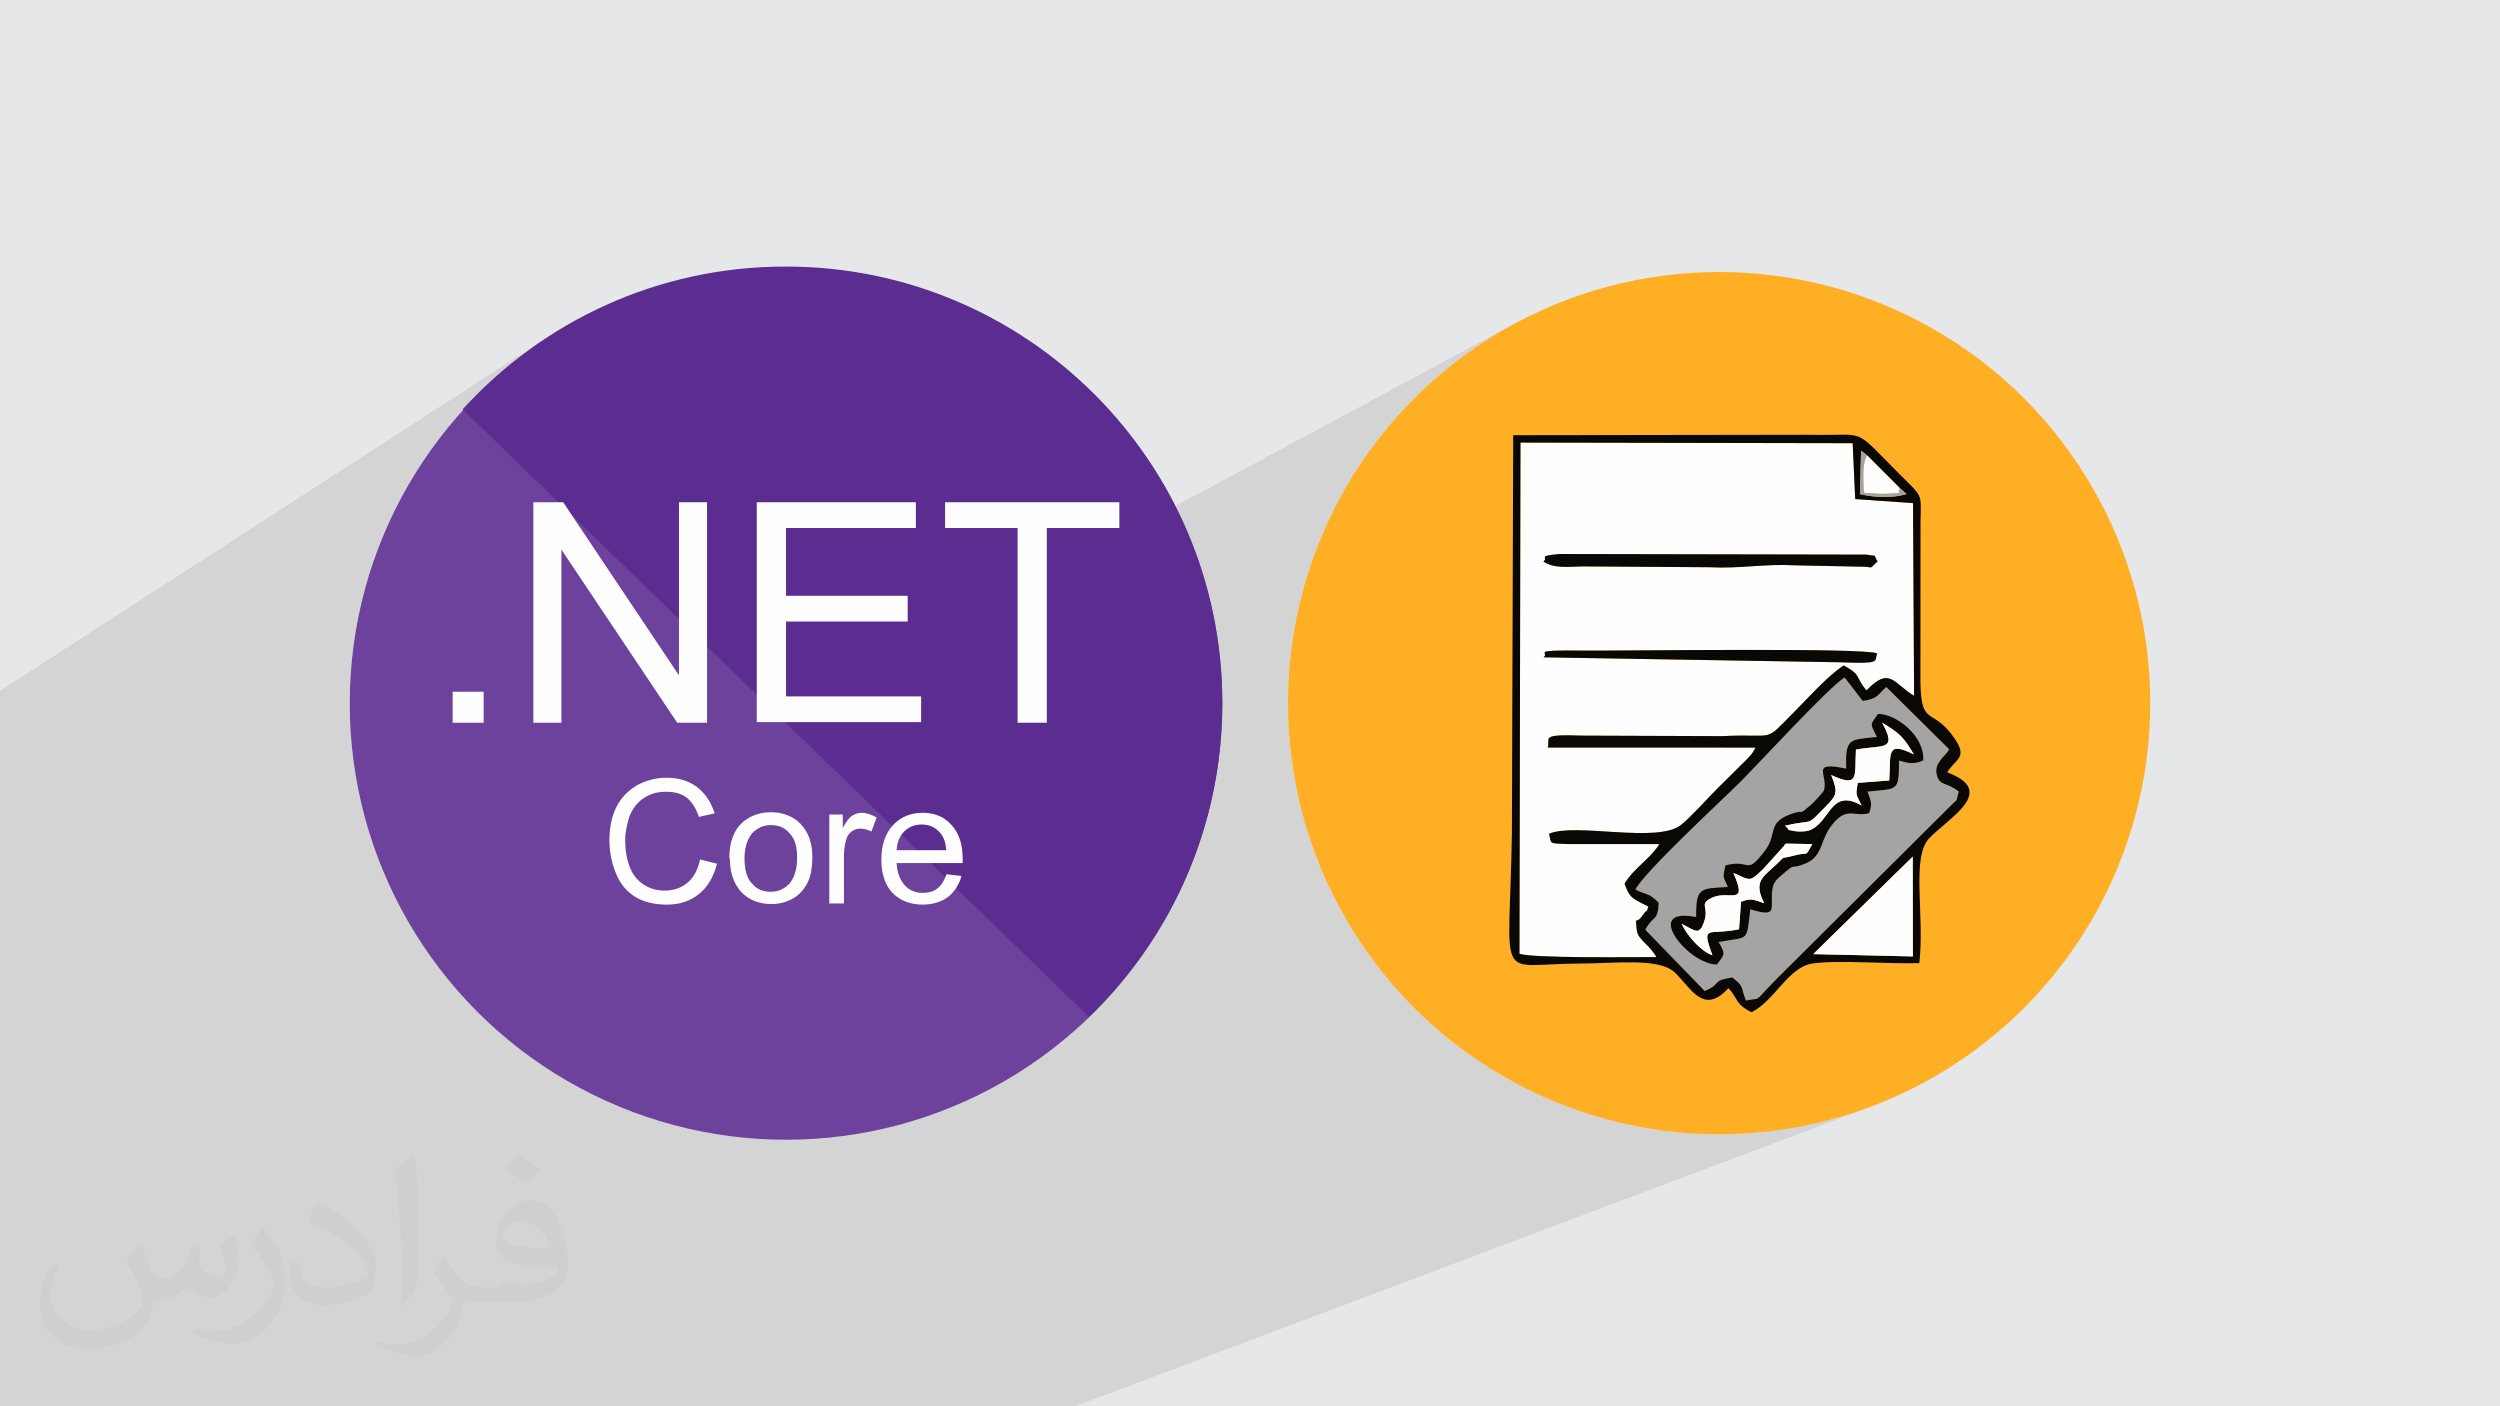 <?xml version="1.0" encoding="UTF-8"?>
<!DOCTYPE svg PUBLIC "-//W3C//DTD SVG 1.1//EN" "http://www.w3.org/Graphics/SVG/1.1/DTD/svg11.dtd">
<!-- Creator: CorelDRAW -->
<svg xmlns="http://www.w3.org/2000/svg" xml:space="preserve" width="3.703in" height="2.083in" version="1.1" style="shape-rendering:geometricPrecision; text-rendering:geometricPrecision; image-rendering:optimizeQuality; fill-rule:evenodd; clip-rule:evenodd"
viewBox="0 0 3703.33 2083.19"
 xmlns:xlink="http://www.w3.org/1999/xlink"
 xmlns:xodm="http://www.corel.com/coreldraw/odm/2003">
 <defs>
  <style type="text/css">
   <![CDATA[
    .fil9 {fill:#090806}
    .fil4 {fill:#5C2D91}
    .fil3 {fill:#6C429C}
    .fil8 {fill:#A4A4A4}
    .fil0 {fill:#E6E7E8}
    .fil7 {fill:#FEFEFE}
    .fil6 {fill:#FFAF24}
    .fil5 {fill:#FEFEFE;fill-rule:nonzero}
    .fil2 {fill:#373435;fill-opacity:0.031}
    .fil1 {fill:#373435;fill-opacity:0.102}
   ]]>
  </style>
 </defs>
 <g id="Layer_x0020_1">
  <polygon class="fil0" points="-0,0 3703.33,0 3703.33,2083.19 -0,2083.19 "/>
  <polygon class="fil1" points="-0,1127.44 -0,1127.43 -0,1047.81 -0,1046.44 -0,1023.36 810.57,499.67 796.86,508.87 783.39,518.43 770.18,528.31 757.22,538.51 744.54,549.04 732.12,559.88 719.98,571.04 708.13,582.49 696.56,594.24 685.28,606.28 686.22,607.19 676.55,618.07 667.12,629.16 657.94,640.46 649,651.97 640.33,663.69 631.91,675.6 623.76,687.72 615.87,700.02 608.26,712.52 600.93,725.19 593.87,738.05 587.11,751.08 582.15,761.17 1164.35,394.88 1164.36,394.89 582.14,761.19 580.63,764.28 574.44,777.65 568.55,791.18 562.96,804.87 557.69,818.71 552.72,832.7 548.06,846.85 543.72,861.13 539.71,875.55 536.02,890.1 532.67,904.78 529.65,919.59 526.96,934.51 524.63,949.56 522.64,964.71 521,979.98 519.72,995.34 518.8,1010.81 518.25,1026.37 518.06,1042.03 518.91,1075.28 521.4,1108.11 525.51,1140.45 531.19,1172.28 538.41,1203.54 547.12,1234.21 557.28,1264.24 568.85,1293.59 581.8,1322.22 596.07,1350.09 603.02,1362.17 2242.18,480.02 2215.44,495.4 2189.52,512.01 2164.48,529.81 2140.36,548.78 2117.19,568.85 2095,590 2073.86,612.18 2053.78,635.35 2034.82,659.48 2017.02,684.52 2000.41,710.43 1985.03,737.17 1970.93,764.71 1958.13,793 1946.7,822 1936.66,851.68 1928.05,881.99 1920.92,912.89 1915.3,944.33 1911.24,976.3 1908.78,1008.73 1907.94,1041.6 1908.78,1074.46 1911.24,1106.9 1915.3,1138.86 1920.92,1170.31 1928.05,1201.21 1936.66,1231.52 1946.7,1261.19 1958.13,1290.19 1970.93,1318.48 1985.03,1346.02 2000.41,1372.76 2017.02,1398.68 2034.82,1423.72 2053.78,1447.84 2073.86,1471.02 2095,1493.2 2117.19,1514.34 2140.36,1534.42 2164.48,1553.38 2189.52,1571.19 2215.44,1587.8 2242.18,1603.17 2269.72,1617.28 2298.01,1630.07 2327.01,1641.5 2356.69,1651.54 2387,1660.15 2417.89,1667.28 2449.34,1672.9 2481.31,1676.96 2513.74,1679.43 2546.61,1680.26 2579.47,1679.43 2611.91,1676.96 2643.87,1672.9 2675.32,1667.28 2706.22,1660.15 2736.52,1651.54 2766.2,1641.5 1592.2,2083.19 412.16,2083.19 362.82,2083.19 -0,2083.19 "/>
  <path class="fil2" d="M206.02 1843.17c6,9 12,22 16,32 3,6 6,19 22,19 3,0 12,0 16,-6 6,-3 12,-9 16,-16l6 -22 16 -6 0 0c-3,9 -3,16 -3,22 0,19 16,25 28,25 6,0 12,-3 12,-9 0,-9 -3,-22 -9,-35 6,-6 16,-16 22,-19l0 0c3,16 6,32 6,41 0,9 -3,22 -9,28 -6,13 -19,25 -34,25 -12,0 -25,-6 -34,-16l0 0c-9,9 -22,19 -44,19l-6 0c0,13 -3,25 -9,32 -12,25 -50,41 -84.01,41 -50,0 -75.01,-28 -75.01,-66 0,-22 6,-44 19,-60l9 3c-6,13 -12,28 -12,41 0,35 28,54 62,54 31,0 68.01,-19 75.01,-41 -3,-25 -12,-38 -25,-60 3,-6 9,-16 16,-22l0 0 0 0 0 0 0 0 6 -3 0 0 -3 -1 0 0 0 0 0.02 -0.02 -0.01 0.02 0 0 0 0zm563.05 -133.01c9,6 22,16 31,22 -6,6 -12,16 -22,22 -9,-9 -19,-16 -31,-22 6,-6 12,-16 22,-22l0 0 0 0 0 0zm6 98.01c-16,0 -31,13 -31,19 0,19 34,22 71.01,22 -6,-22 -22,-41 -44,-41l3 0 1 0 0 0 0 0 0 0 -0.01 0zm-37 95.01c22,0 40,0 56,-3 16,-3 31,-13 31,-19 0,-3 0,-3 0,-6 -9,0 -19,0 -28,0 -28,0 -53,-6 -59,-22 -3,-3 -3,-9 -3,-16 0,-16 6,-32 19,-44 9,-9 22,-16 31,-16 22,0 37,16 47,44 6,16 9,32 9,51 0,13 -3,25 -12,35 -16,16 -44,22 -90.01,22l-22 0 0 0 -6 0c-12,0 -19,-3 -25,-6l0 0c0,3 0,6 0,6 0,9 -3,22 -9,35 -19,32 -40,44 -59,44 -19,0 -44,-6 -62,-16l3 -6c6,3 16,6 28,6 34,0 78.01,-32 84.01,-66 0,-3 -3,-6 -6,-9 -9,-13 -16,-22 -22,-32 6,-9 9,-19 12,-25l3 0c16,28 28,47 56,47l3 0 0 0 22 0 0 0 0 0 0 0 0 -3 0 0 -1 -1 0 0 0 0 0 -0.01 0 0.01zm-146.02 32c3,-13 3,-28 3,-44l0 -22c0,-41 -6,-98.01 -9,-136.01 6,-6 16,-16 25,-22l3 0c6,47 6,101.01 6,152.01 0,13 0,25 -3,35 0,13 -6,22 -22,35l-3 0 0 0 0 0 0 0 0 3 0 0 0 -1 0 0 0 0 0 0zm-149.01 -63c0,19 9,35 40,35 19,0 37,-6 56,-13 3,0 6,-3 6,-6 0,-13 -9,-28 -25,-41 -16,-13 -34,-25 -53,-32 -6,-3 -9,-6 -9,-9 0,-6 6,-16 12,-25l3 0c22,9 44,28 59,44 16,16 25,35 25,51 0,13 -3,25 -9,38 -22,13 -47,19 -68.01,19 -28,0 -50,-13 -50,-47 0,-3 0,-9 0,-16l9 0 0 0 0 0 0 0 3 3 1 -1 0 0 0 0 0 0 0.01 0zm-53 -54l19 28c6,9 12,22 12,41l0 25c0,19 -12,41 -31,60 -16,13 -28,19 -40,19 -19,0 -40,-6 -65,-16l3 -6c9,3 16,3 28,3 34,0 71.01,-25 87.01,-60 3,-3 3,-6 3,-9 0,-3 -3,-6 -3,-13 -9,-16 -19,-32 -31,-47 6,-9 12,-19 19,-28l0 0 0 0 0 3 0 0 -1 0 0 0 0 0 0 0 -0.01 0z"/>
  <g id="_2246347834256">
   <g id="_3088117291776">
    <g>
     <circle class="fil3" cx="1164.35" cy="1042.03" r="646.29"/>
     <path class="fil4" d="M1164.35 394.88c356.94,0 646.3,289.36 646.3,646.3 0,182.8 -75.37,347.4 -197.52,465.22l-927.85 -900.13c118.69,-129.95 288.49,-211.39 478.22,-211.39l0.86 0 0 0 -0.01 -0.01z"/>
    </g>
    <g>
     <path class="fil5" d="M670.53 1070.62l0 -45.91 45.91 0 0 45.91 -45.91 0zm119.55 0l0 -326.61 44.18 0 171.53 256.44 0 -256.44 41.58 0 0 326.61 -44.19 0 -171.53 -256.44 0 256.44 -41.58 0zm330.95 0l0 -326.61 235.65 0 0 38.12 -192.33 0 0 100.5 180.2 0 0 38.12 -180.2 0 0 110.89 200.12 0 0 38.12 -243.44 0 0 0.87 0 0 -0.01 0 0 0zm386.38 0l0 -288.5 -107.43 0 0 -38.12 258.17 0 0 38.12 -107.43 0 0 288.5 -43.32 0z"/>
     <path class="fil5" d="M1037.86 1273.35l24.26 6.07c-5.2,19.93 -13.86,34.65 -26.85,45.05 -12.99,10.39 -28.59,15.59 -47.65,15.59 -19.06,0 -35.52,-4.33 -47.65,-12.13 -12.13,-7.8 -21.66,-19.06 -27.72,-34.66 -6.07,-14.72 -9.53,-31.19 -9.53,-48.51 0,-19.06 3.46,-35.52 10.4,-49.38 6.92,-13.86 17.33,-24.26 30.32,-32.05 12.99,-6.92 27.72,-11.26 43.32,-11.26 18.19,0 32.93,4.33 45.91,13.86 12.13,9.52 20.8,22.52 25.99,38.99l-23.39 5.2c-4.33,-12.99 -10.4,-22.52 -18.19,-28.59 -7.8,-6.07 -18.19,-8.66 -30.33,-8.66 -13.86,0 -25.13,3.47 -34.65,10.4 -9.53,6.92 -15.59,15.59 -19.93,26.85 -3.46,11.26 -6.07,22.53 -6.07,34.65 0,15.59 2.59,28.59 6.92,39.85 4.33,11.26 11.26,19.93 20.8,25.99 9.52,6.07 19.93,8.66 30.31,8.66 12.99,0 24.26,-3.46 33.79,-11.26 9.52,-7.8 15.59,-19.05 19.06,-34.65l0.86 0 0.02 0 0.02 0 -0 0zm42.46 -1.74c0,-24.26 6.92,-42.44 19.93,-53.71 11.26,-9.53 25.13,-14.72 41.58,-14.72 18.19,0 32.93,6.07 44.18,17.33 11.26,12.13 17.33,27.72 17.33,48.52 0,16.45 -2.59,30.31 -7.8,39.85 -5.2,9.53 -12.13,17.33 -21.67,22.53 -9.53,5.2 -19.93,7.8 -31.19,7.8 -18.19,0 -32.93,-6.07 -44.18,-17.33 -11.26,-12.12 -17.33,-28.59 -17.33,-50.24l-0.86 -0.01 0 0 0 0 -0 0zm22.52 0c0,16.47 3.47,29.46 11.26,37.26 6.93,8.66 16.45,12.13 27.72,12.13 11.26,0 19.93,-4.33 27.72,-12.13 6.92,-8.66 11.26,-20.78 11.26,-38.11 0,-16.47 -3.46,-28.59 -11.26,-36.38 -6.93,-8.66 -16.46,-12.13 -27.72,-12.13 -11.26,0 -19.93,4.33 -27.72,12.13 -6.93,8.66 -11.26,20.78 -11.26,37.25l0 -0.01 0 0 0 -0zm125.63 65.84l0 -130.81 19.93 0 0 19.93c5.2,-9.52 9.53,-15.59 13.86,-18.19 4.33,-2.6 8.66,-4.33 13.86,-4.33 7.8,0 14.72,2.6 22.53,6.93l-7.8 20.8c-5.19,-2.6 -10.4,-4.33 -16.46,-4.33 -5.2,0 -9.53,1.74 -12.99,4.33 -3.46,2.6 -6.92,6.93 -7.8,12.12 -2.6,7.8 -3.46,16.46 -3.46,25.99l0 68.44 -22.52 0 0.86 -0.88 -0.01 0.01 0 0 -0 0zm173.27 -42.46l22.52 2.6c-3.46,12.99 -10.39,23.39 -19.93,31.19 -9.53,6.92 -22.52,11.26 -37.25,11.26 -19.06,0 -33.79,-6.07 -45.05,-17.33 -11.26,-12.13 -16.45,-28.59 -16.45,-49.38 0,-21.66 6.07,-38.98 17.33,-51.11 11.27,-12.13 25.99,-18.19 44.18,-18.19 17.33,0 32.05,6.07 42.46,18.19 11.26,12.13 16.45,28.59 16.45,50.24 0,1.74 0,3.46 0,6.07l-97.89 0c0.87,14.72 5.2,25.13 12.13,32.92 6.93,7.8 16.45,11.26 26.85,11.26 7.8,0 14.73,-1.74 20.8,-6.07 6.07,-4.33 10.4,-11.26 13.86,-20.8l0.01 -0.86 0 -0.01 -0.01 0.02 0 -0zm-72.78 -35.52l72.78 0c-0.87,-11.26 -3.46,-19.06 -8.66,-25.13 -6.94,-8.66 -16.47,-12.99 -27.72,-12.99 -10.39,0 -19.06,3.47 -25.99,10.4 -6.92,6.93 -10.39,15.59 -11.26,27.72l0.86 0 0 0 0 0 0 -0z"/>
    </g>
   </g>
   <g>
    <circle class="fil6" cx="2546.61" cy="1041.6" r="638.66"/>
    <g>
     <path class="fil7" d="M2725.23 981.06l-438.88 -7.35c10.59,-7.17 -22.78,-10.85 58.16,-9.96 56.71,0.63 421.88,-4.67 436.19,4.28 -4.71,12.3 7.16,15.36 -55.46,13.04zm-380.72 -142.04c-20.5,0.31 -42.59,3.74 -58.3,-7.37 8.84,-5.77 -10.95,-7.83 23.79,-10.97l454.82 0.91c18.68,3.49 8.23,-2.43 16.53,10.06 -15.19,13.71 -2.43,7.31 -27.27,7.73l-97.06 -1.97c-41.98,-2.45 -80.55,5.22 -124.49,2.86l-188.02 -1.24zm-93.68 573.87c21,6.85 168.94,4.81 202.85,4.93 -9.91,-18.02 -25.33,-24.57 -28.58,-37.45 -0.3,-1.18 -0.66,-2.94 -0.74,-4.13 -1.5,-23 -2.73,-2.96 10.39,-22.24 7.74,-11.37 1.19,5.42 7.09,-10.96 -21.34,-11.39 -27.66,-11.16 -35.32,-34.09 15.17,-24.63 36.4,-34.93 51.67,-58.55l-136.99 -0.09c-27.37,-1.07 -23.02,0.02 -26.46,-15.22 38.27,-16.9 161.16,14.87 195.52,-13.21 16.98,-13.89 37.31,-37.42 54,-54.09l42.76 -42.34c10.09,-11.19 6,-5.17 13.61,-18.03l-307.89 -0.11c4.64,-13.94 -13.71,-19.92 51.54,-17.59l206.77 0.76c82.79,-4.17 59.65,11.46 107.04,-36.16 23.21,-23.33 46.96,-50.69 72.8,-68.59 27.56,14.33 16.75,17.32 34.09,37 34.63,-36.46 40.17,-9.89 70.43,8.02l-1.59 -285.41 -85.64 -6.02 -3.77 -82.77 -492.07 -0.96 -1.51 757.31z"/>
     <path class="fil8" d="M2782.03 1057.52c24.21,-0.42 68.65,30.19 67.03,68.83 -13.12,6.09 -21.41,4.57 -36.02,0.31 0.06,48.04 -2.54,40.81 -46.74,46.04 5.22,12.96 7.67,18.46 2.41,31.96 -23.92,6.18 -34.04,-12.16 -58.03,21.55 -14.54,20.42 -10.93,43.63 -37.74,53.64 -23.53,8.79 -11.22,-2.44 -31.03,14.15 -11.22,9.39 -15.56,13.72 -16.79,26.04 -2.64,26.33 9.17,39.62 -32.32,26.94 -6.04,50 -1.2,39.92 -46.96,48.48 10.1,18 9.63,17.2 -2.45,33.35 -43.24,-0.26 -111.49,-86.55 -30.8,-70.32 -0.43,-43.98 5.85,-42.39 46.89,-44.51 -6.56,-16.57 -8.37,-11.67 -3.39,-32.08 37.65,-10.15 29.07,16.56 58.18,-21.45 19.37,-25.3 2.65,-41.01 37.65,-54.17 24.32,-9.15 8.92,4.46 30.72,-14.01 3.53,-2.99 18.58,-18.89 19.39,-21.94 6.21,-23.24 -21.56,-43.13 32.81,-31.72 -1.36,-45.4 4.44,-42.63 45.43,-46.89 -9.38,-19.87 -11.21,-16.54 1.76,-34.21zm-359.61 259.92c17.19,9.77 18.91,3.57 34.66,19.92 -1.3,28.83 -8.17,17.56 -19.79,40l87.9 90.67c26.61,-11.13 8.25,-14.88 40.92,-20.12 18.22,14.26 11.98,13.76 20.18,34.19 25.35,-4.94 8.88,5.04 46.28,-32.84l253.47 -252.16c15.88,-16.44 10.26,-5.69 15.51,-24.52 -18.63,-14.85 -27.76,-7.6 -32.42,-24.37 -4.86,-17.48 11.57,-26.97 18.37,-38.13l-93.28 -92.4c-14.72,13.18 -11.76,16.84 -34.94,20.66l-26.75 -34.72c-20.37,11.12 -131.85,132.04 -153.44,153.54 -30.92,30.79 -138.9,130.23 -156.69,160.28z"/>
     <path class="fil9" d="M2833.37 1268.98l0.19 147.81 -147.65 -3.42 147.46 -144.4zm-410.95 48.45c17.79,-30.05 125.77,-129.49 156.69,-160.28 21.59,-21.5 133.07,-142.42 153.44,-153.54l26.75 34.72c23.17,-3.81 20.21,-7.48 34.94,-20.66l93.28 92.4c-6.8,11.17 -23.23,20.65 -18.37,38.13 4.66,16.77 13.78,9.52 32.42,24.37 -5.26,18.82 0.37,8.08 -15.51,24.52l-253.47 252.16c-37.41,37.88 -20.93,27.89 -46.28,32.84 -8.2,-20.43 -1.96,-19.94 -20.18,-34.19 -32.67,5.24 -14.3,8.98 -40.92,20.12l-87.9 -90.67c11.61,-22.44 18.49,-11.17 19.79,-40 -15.75,-16.35 -17.47,-10.15 -34.66,-19.92zm-170.09 -661.85l492.07 0.96 3.77 82.77 85.64 6.02 1.59 285.41c-30.25,-17.92 -35.8,-44.48 -70.43,-8.02 -17.35,-19.67 -6.53,-22.67 -34.09,-37 -25.84,17.91 -49.59,45.26 -72.8,68.59 -47.39,47.62 -24.24,31.99 -107.04,36.16l-206.77 -0.76c-65.25,-2.32 -46.9,3.65 -51.54,17.59l307.89 0.11c-7.61,12.86 -3.52,6.84 -13.61,18.03l-42.76 42.34c-16.69,16.67 -37.02,40.2 -54,54.09 -34.36,28.09 -157.24,-3.69 -195.52,13.21 3.44,15.24 -0.91,14.15 26.46,15.22l136.99 0.09c-15.27,23.62 -36.49,33.92 -51.67,58.55 7.66,22.93 13.98,22.7 35.32,34.09 -5.9,16.38 0.65,-0.41 -7.09,10.96 -13.12,19.28 -11.89,-0.76 -10.39,22.24 0.08,1.2 0.44,2.96 0.74,4.13 3.25,12.88 18.67,19.43 28.58,37.45 -33.91,-0.11 -181.85,1.93 -202.85,-4.93l1.51 -757.31zm513.26 18.8l48.65 48.7 9.97 8.74c-20.2,6.24 -46.24,5.52 -69.02,0.15l1.63 -64.39 8.78 6.8zm-525.96 560.69c-3.86,228.59 -25.67,192.65 99.2,192.3 54.78,-0.15 118,-8.84 141.57,12.76 24.14,22.11 42.13,64.94 80.03,23.7 14.7,16 9.81,23.44 34.09,35.65 35.16,-17.45 53.88,-66.88 90.78,-72.26 37.49,-5.48 114.08,1.11 157.83,-0.55 8.18,-70.22 -12.12,-156.16 14.27,-184.39 28.85,-30.87 102.8,-70.05 27.1,-98.11 11.78,-20.12 31.09,-20.88 11.02,-50.1 -35.12,-51.16 -51.65,-11.09 -50.72,-97.52l0.12 -221.91c0.46,-36.83 3.44,-38.22 -16.37,-57.68 -90.36,-88.78 -54.68,-70.73 -148.81,-72.93l-438.17 0.65 -1.95 590.41z"/>
     <path class="fil9" d="M2567.65 1293.08c25.89,11.33 23.56,14.13 44.48,-6.08l30.53 -33.75c0.47,-2.07 1.96,-2.32 3.01,-3.58l38.95 0.72c-12.45,21 -2.13,10.24 -28.03,17.2 -22.46,6.04 -9.31,-1.75 -26.69,14.29 -19.28,17.79 -32.5,24.61 -16.5,56.16 -19.25,-7.3 -22.11,-6.52 -34.35,-2.26l-2.95 40.72c-45.71,9.84 -56.58,-8.64 -39.41,38.67 -17.85,-6.4 -37.71,-29.57 -45.68,-46.69 20.01,9.69 26.11,18.84 33.6,-3.87 7.24,-21.93 -8.39,-24.96 10.7,-34.46 25.68,-12.79 55.04,14.13 32.34,-37.08zm181.65 -182.7c39.41,-7.33 62.29,2.83 38.71,-39.89 25.27,15.4 31.38,20.37 47.08,47.07 -42.02,-20.97 -33.78,-1.02 -36.48,38.53l-46.6 3.6c-3.61,20.67 -2.37,15.87 5.75,33.72 -47.26,-27.8 -46,26.64 -79.16,37.12 -4.49,1.42 -15.95,1.59 -20.56,0.52 -19.06,-4.43 -0.76,3.9 -13.66,-7.99 43.84,-10.29 29.29,3.05 58.9,-27.13 18.18,-18.53 19.8,-21.72 9.26,-47.91 42.82,19.83 34.3,1.09 36.76,-37.66zm99.76 15.96c1.62,-38.64 -42.82,-69.25 -67.03,-68.83 -12.97,17.67 -11.14,14.34 -1.76,34.21 -40.99,4.26 -46.79,1.49 -45.43,46.89 -54.37,-11.41 -26.6,8.48 -32.81,31.72 -0.81,3.04 -15.87,18.95 -19.39,21.94 -21.81,18.47 -6.4,4.86 -30.72,14.01 -34.99,13.16 -18.27,28.87 -37.65,54.17 -29.1,38.01 -20.52,11.3 -58.18,21.45 -4.98,20.41 -3.17,15.5 3.39,32.08 -41.04,2.13 -47.32,0.53 -46.89,44.51 -80.7,-16.23 -12.44,70.06 30.8,70.32 12.08,-16.14 12.55,-15.35 2.45,-33.35 45.76,-8.57 40.92,1.52 46.96,-48.48 41.5,12.68 29.68,-0.61 32.32,-26.94 1.23,-12.32 5.57,-16.65 16.79,-26.04 19.81,-16.59 7.5,-5.36 31.03,-14.15 26.81,-10.02 23.2,-33.22 37.74,-53.64 23.99,-33.71 34.11,-15.37 58.03,-21.55 5.26,-13.5 2.81,-19 -2.41,-31.96 44.2,-5.23 46.8,2 46.74,-46.04 14.61,4.25 22.9,5.78 36.02,-0.31z"/>
     <polygon class="fil7" points="2685.92,1413.38 2833.57,1416.8 2833.37,1268.98 "/>
     <path class="fil9" d="M2286.2 831.65c15.71,11.11 37.8,7.69 58.3,7.37l188.02 1.24c43.94,2.36 82.51,-5.31 124.49,-2.86l97.06 1.97c24.83,-0.41 12.07,5.98 27.27,-7.73 -8.3,-12.5 2.15,-6.57 -16.53,-10.06l-454.82 -0.91c-34.74,3.14 -14.94,5.2 -23.79,10.97z"/>
     <path class="fil9" d="M2286.35 973.7l438.88 7.35c62.63,2.33 50.76,-0.74 55.46,-13.04 -14.31,-8.95 -379.48,-3.66 -436.19,-4.28 -80.94,-0.89 -47.57,2.8 -58.16,9.96z"/>
     <path class="fil7" d="M2567.65 1293.08c22.69,51.2 -6.66,24.29 -32.34,37.08 -19.08,9.5 -3.46,12.53 -10.7,34.46 -7.5,22.71 -13.59,13.56 -33.6,3.87 7.96,17.11 27.82,40.29 45.68,46.69 -17.17,-47.31 -6.3,-28.83 39.41,-38.67l2.95 -40.72c12.24,-4.26 15.1,-5.04 34.35,2.26 -16,-31.56 -2.77,-38.37 16.5,-56.16 17.39,-16.04 4.23,-8.26 26.69,-14.29 25.9,-6.96 15.57,3.8 28.03,-17.2l-38.95 -0.72c-1.05,1.26 -2.54,1.52 -3.01,3.58l-30.53 33.75c-20.92,20.21 -18.59,17.41 -44.48,6.08z"/>
     <path class="fil7" d="M2749.3 1110.39c-2.46,38.76 6.06,57.5 -36.76,37.66 10.54,26.19 8.91,29.37 -9.26,47.91 -29.61,30.18 -15.06,16.84 -58.9,27.13 12.9,11.89 -5.4,3.56 13.66,7.99 4.61,1.07 16.07,0.89 20.56,-0.52 33.17,-10.48 31.9,-64.92 79.16,-37.12 -8.11,-17.85 -9.36,-13.05 -5.75,-33.72l46.6 -3.6c2.7,-39.56 -5.54,-59.5 36.48,-38.53 -15.7,-26.71 -21.81,-31.68 -47.08,-47.07 23.58,42.72 0.7,32.55 -38.71,39.89z"/>
     <path class="fil7" d="M2814.24 723.08l-48.65 -48.7c-7.74,14.38 -4.93,35.67 -4.84,55.56 10.69,0.39 22.99,2.25 33.04,1.48 26.05,-2 15.8,2.53 20.44,-8.34z"/>
     <path class="fil8" d="M2814.24 723.08c-4.64,10.87 5.6,6.34 -20.44,8.34 -10.05,0.78 -22.36,-1.08 -33.04,-1.48 -0.09,-19.89 -2.9,-41.18 4.84,-55.56l-8.78 -6.8 -1.63 64.39c22.78,5.37 48.82,6.09 69.02,-0.15l-9.97 -8.74z"/>
    </g>
   </g>
  </g>
 </g>
</svg>
